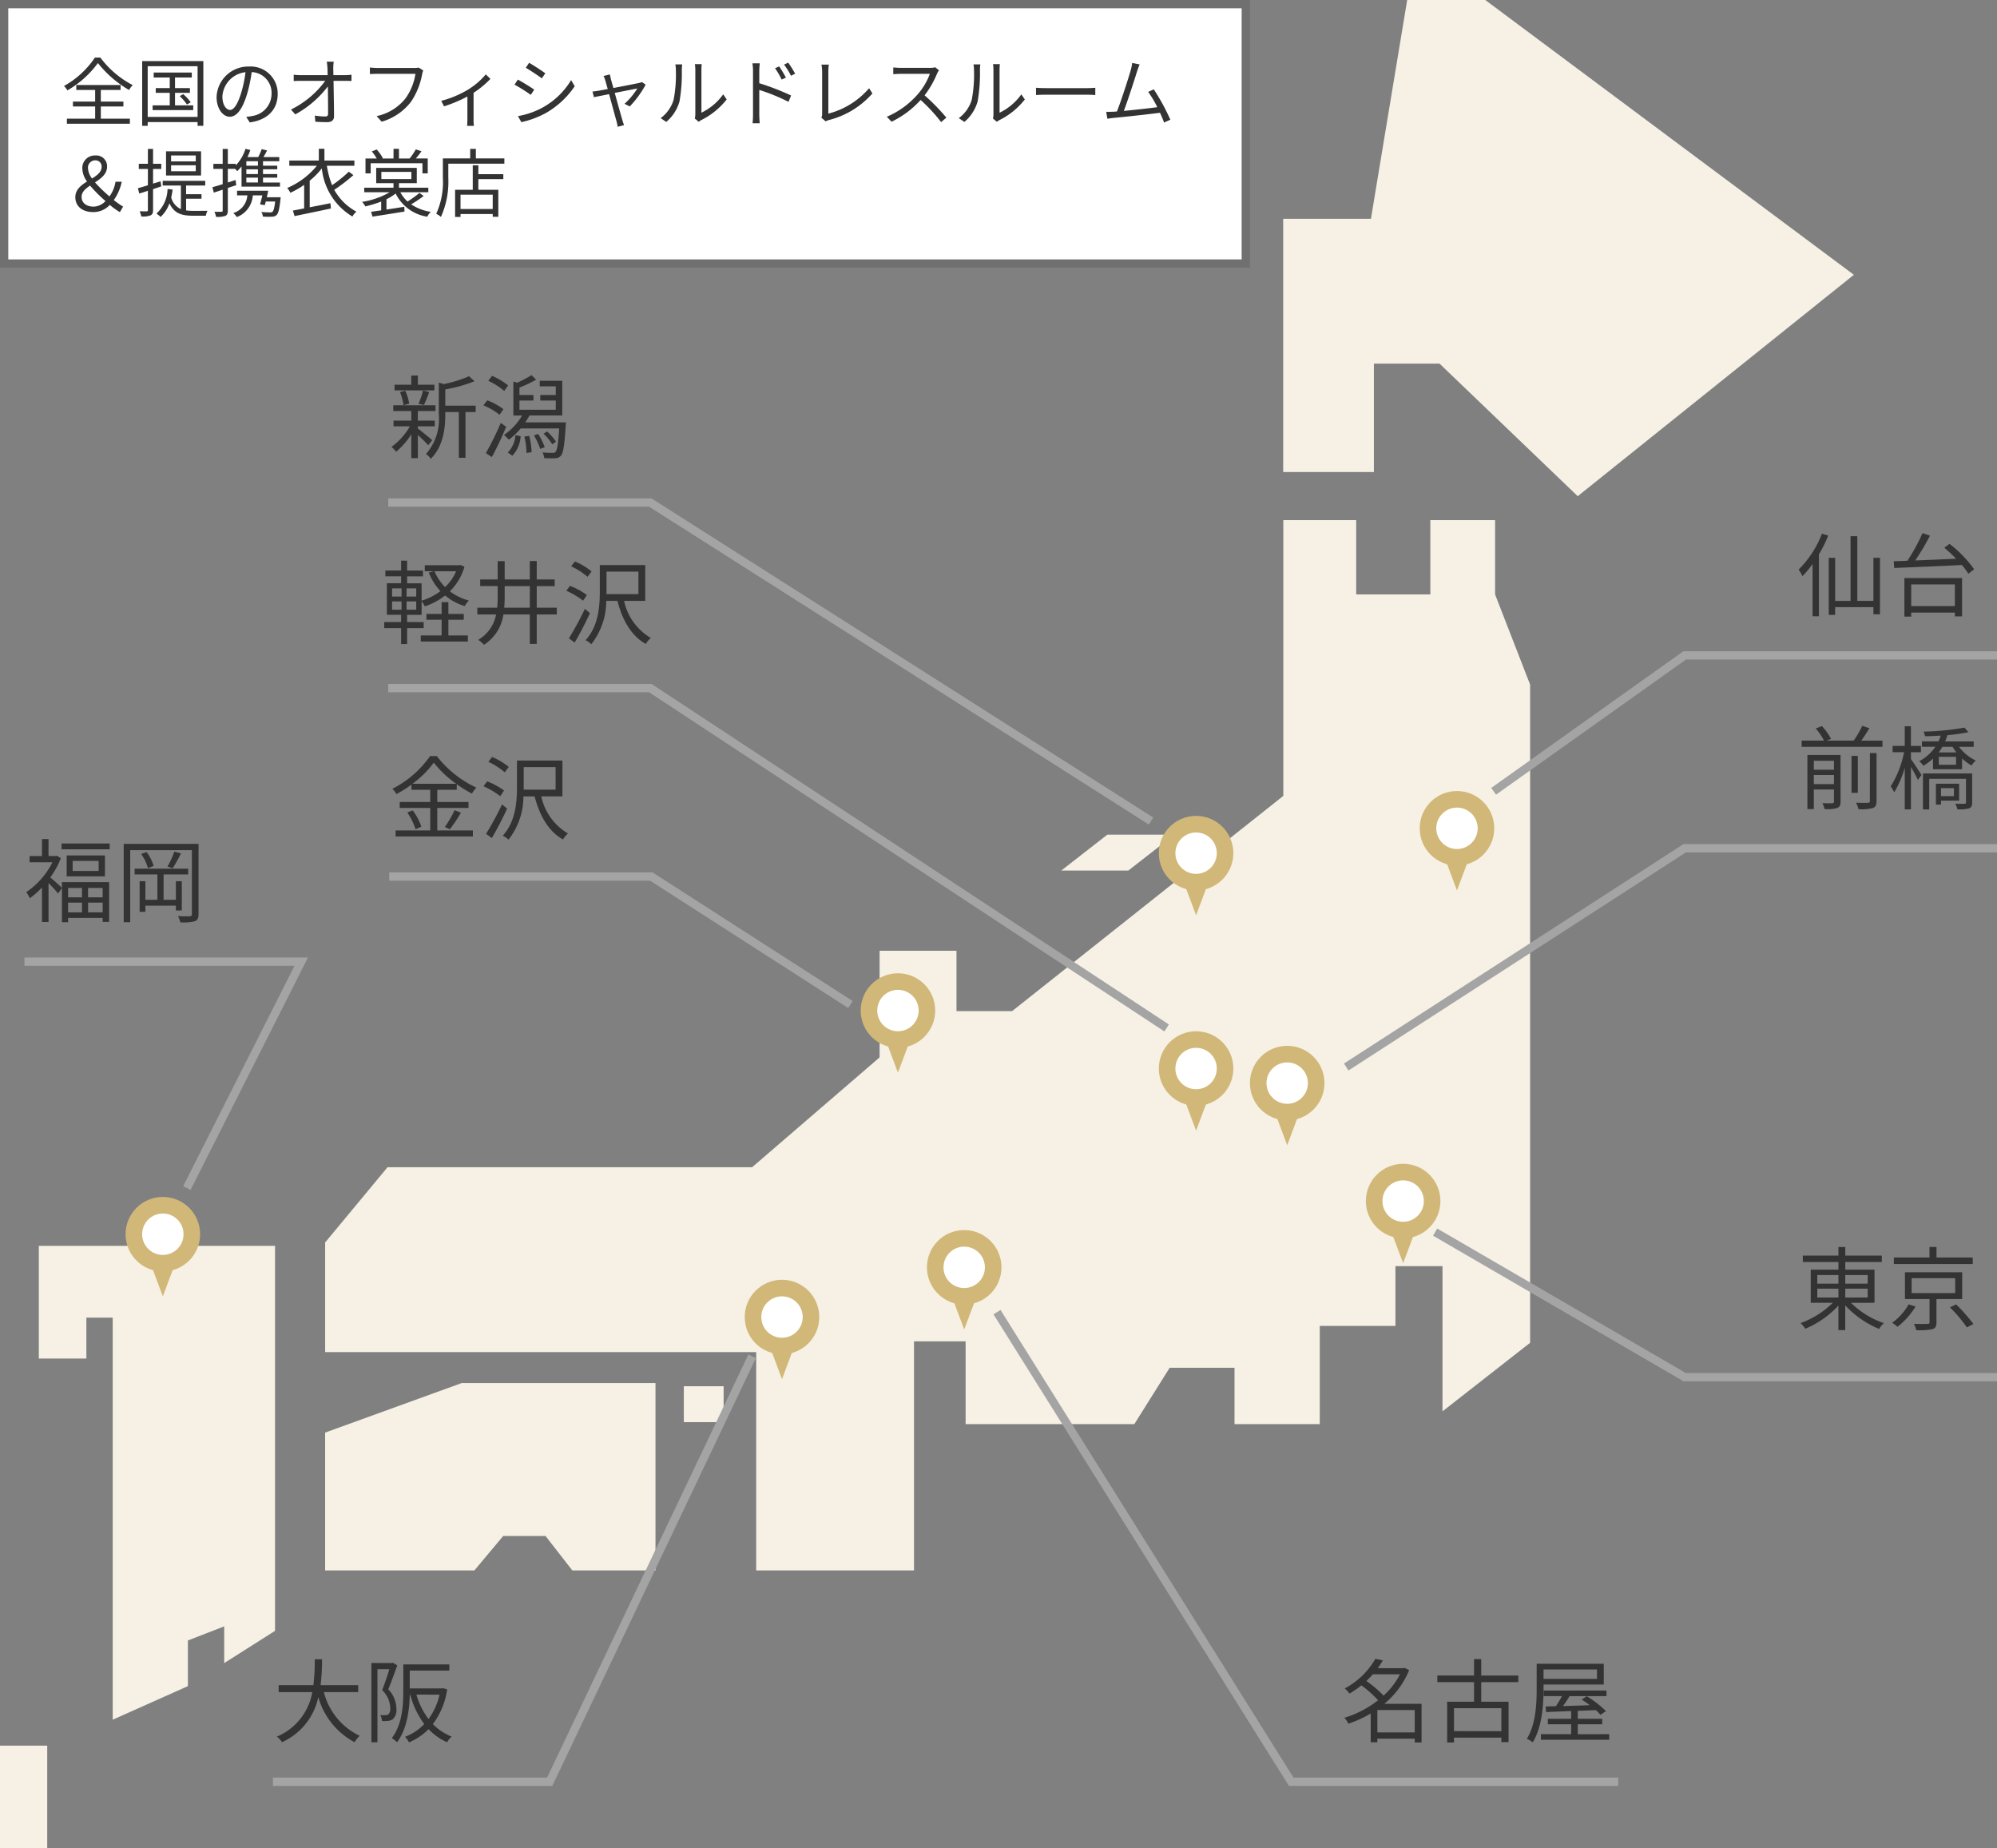 <svg xmlns="http://www.w3.org/2000/svg" width="241.129" height="223.118" viewBox="0 0 241.129 223.118">
  <rect x="0" y="0" width="241.129" height="223.118" fill="#808080" stroke="none"/>
  <g id="グループ_122" data-name="グループ 122" transform="translate(-119.871 -8342)">
    <g id="パス_49" data-name="パス 49" transform="translate(119.871 8342)" fill="#fff">
      <path d="M 150.423 31.815 L 0.5 31.815 L 0.5 0.5 L 150.423 0.5 L 150.423 31.815 Z" stroke="none"/>
      <path d="M 1 1 L 1 31.315 L 149.923 31.315 L 149.923 1 L 1 1 M -1.52587890625e-05 -7.62939453125e-06 L 150.923 -7.62939453125e-06 L 150.923 32.315 L -1.52587890625e-05 32.315 L -1.52587890625e-05 -7.62939453125e-06 Z" stroke="none" fill="#707070"/>
    </g>
    <path id="パス_50" data-name="パス 50" d="M9.389,12.648V9.942H13.9v2.706ZM12.117,5.63A8.912,8.912,0,0,1,10.137,8.2,14.221,14.221,0,0,0,8.058,6.433a8.93,8.93,0,0,0,.781-.8Zm2.607,3.564h-4.5a10.379,10.379,0,0,0,3-4.059l-.539-.286-.154.044h-3.1c.231-.319.44-.638.627-.946L9.147,3.76a9.263,9.263,0,0,1-3.7,3.575,2.79,2.79,0,0,1,.572.627,11.9,11.9,0,0,0,1.441-1,13.7,13.7,0,0,1,2.013,1.8A12.264,12.264,0,0,1,5.4,10.877a2.485,2.485,0,0,1,.484.715A13.813,13.813,0,0,0,8.586,10.36v3.476h.8V13.4H13.9v.462h.825Zm9.636,3.3H18.64V9.722h5.72Zm2.046-5.918v-.8H21.929V3.793H21.06v1.98H16.627v.8H21.06V8.941H17.815v4.917h.825v-.583h5.72v.539h.869V8.941h-3.3V6.576Zm9.5-1.529V6.18H29.453V5.047ZM29.453,6.862h7.271V4.354h-8.1V7.4c0,1.771-.1,4.257-1.188,6.017a3.488,3.488,0,0,1,.715.418c1.133-1.826,1.3-4.554,1.3-6.435Zm4.136,6v-1.2h2.948V11H33.589v-.957l2.178-.088a5.392,5.392,0,0,1,.561.572l.66-.451a12.143,12.143,0,0,0-2.321-1.8l-.616.4c.319.2.66.44.99.682-1.122.044-2.244.077-3.245.11.264-.363.55-.792.8-1.2h4.455V7.588H29.475v.671h2.211c-.22.418-.5.858-.737,1.221l-1.243.033.055.671c.836-.033,1.881-.066,3.025-.121V11H29.97v.66h2.816v1.2H29.134v.671h8.25v-.671Z" transform="translate(276.794 8538.494)" fill="#333"/>
    <path id="パス_51" data-name="パス 51" d="M10.329,7.775V6.939H5.786a25.542,25.542,0,0,0,.176-3.124h-.88a23.429,23.429,0,0,1-.165,3.124H.726v.836H4.785A7.141,7.141,0,0,1,.506,13.154a2.36,2.36,0,0,1,.616.671A7.7,7.7,0,0,0,5.511,8.38a8.88,8.88,0,0,0,4.378,5.445,4.207,4.207,0,0,1,.616-.77,8.019,8.019,0,0,1-4.323-5.28ZM14.52,4.233l-.132.033H11.924v9.57h.726V5.014h1.441c-.231.748-.55,1.727-.869,2.53A3.1,3.1,0,0,1,14.2,9.722a.97.97,0,0,1-.22.748.666.666,0,0,1-.352.088,3.169,3.169,0,0,1-.638-.011,1.656,1.656,0,0,1,.209.726,5.335,5.335,0,0,0,.737-.022,1.184,1.184,0,0,0,.572-.2A1.5,1.5,0,0,0,14.938,9.8a3.4,3.4,0,0,0-.979-2.354c.363-.869.759-1.991,1.089-2.893Zm5.632,3.85a7.99,7.99,0,0,1-1.331,2.948,8.921,8.921,0,0,1-1.463-2.948Zm.407-.781-.132.033H16.555V5.179h4.774V4.431H15.774V7.577c0,1.749-.11,4.092-1.386,5.753a3.158,3.158,0,0,1,.627.506c1.221-1.606,1.5-3.96,1.54-5.753h.055A10.547,10.547,0,0,0,18.3,11.636a6.134,6.134,0,0,1-2.321,1.54,2.6,2.6,0,0,1,.484.671,7.3,7.3,0,0,0,2.365-1.6,6.717,6.717,0,0,0,2.233,1.584,2.726,2.726,0,0,1,.55-.682,6.494,6.494,0,0,1-2.266-1.507,9.164,9.164,0,0,0,1.727-4.191Z" transform="translate(152.794 8538.494)" fill="#333"/>
    <path id="パス_52" data-name="パス 52" d="M6.974,9.7v1.133H5.3V9.7Zm2.5,1.133H7.711V9.7h1.76Zm-1.76,1.815V11.471h1.76v1.177ZM5.3,11.471H6.974v1.177H5.3ZM4.554,9.689c-.231-.231-1.023-.957-1.408-1.254A10.173,10.173,0,0,0,4.422,6.114l-.451-.3-.154.033h-.88V3.8H2.145V5.85H.649V6.6H3.41A9.553,9.553,0,0,1,.253,10.206a3.669,3.669,0,0,1,.418.737,9.237,9.237,0,0,0,1.474-1.3v4.169h.792V9.106c.407.407.924.968,1.155,1.265l.462-.66v4.125H5.3v-.517H9.471V13.8h.781v-4.8h-5.7ZM8.987,7.654H5.852V6.433H8.987ZM5.126,5.773V8.3h4.62V5.773ZM4.51,4.332v.7h5.808v-.7Zm14.52,8.085V8.886h-.715V11.13H16.83V8.072H19.8v-.7H13.332v.7h2.75V11.13H14.63V8.886h-.693v3.7h.693v-.748h3.685v.583ZM14.124,5.6A5.563,5.563,0,0,1,14.938,7.3l.693-.253a5.2,5.2,0,0,0-.858-1.683Zm4-.286a10.244,10.244,0,0,1-.825,1.8l.627.209a17.443,17.443,0,0,0,1-1.793Zm2.926-.935H12.012v9.46H12.8v-8.7h7.447v7.711c0,.2-.066.253-.253.264s-.781.022-1.43-.011a2.984,2.984,0,0,1,.286.748,5.531,5.531,0,0,0,1.749-.132c.33-.132.451-.374.451-.858Z" transform="translate(122.794 8439.494)" fill="#333"/>
    <path id="パス_53" data-name="パス 53" d="M9.508,8.831H12.06V9.9H9.508Zm0-1.65H12.06V8.226H9.508Zm6.083,0V8.226H12.885V7.181Zm0,2.717H12.885V8.831h2.706Zm.825.638v-4H12.885V5.608H17.3v-.77H12.885V3.8H12.06V4.838h-4.3v.77h4.3v.924H8.716v4h2.662a10.616,10.616,0,0,1-3.894,2.453,3.364,3.364,0,0,1,.572.682,11.521,11.521,0,0,0,4-2.794v2.959h.825V10.844a11.656,11.656,0,0,0,4.092,2.849,2.724,2.724,0,0,1,.572-.7,10.636,10.636,0,0,1-3.971-2.453ZM28.274,5.069H23.9V3.793h-.847V5.069h-4.3V5.85h9.526Zm-7.733,5.654a7.022,7.022,0,0,1-1.991,2.222,6.62,6.62,0,0,1,.649.484,9.418,9.418,0,0,0,2.178-2.442ZM20.9,7.566h5.258v1.8H20.9Zm6.105,2.519V6.851H20.09v3.234h2.97v2.794c0,.154-.044.2-.253.2-.187.011-.869.022-1.628,0a3.313,3.313,0,0,1,.275.759,7.726,7.726,0,0,0,1.958-.121c.374-.121.484-.352.484-.825V10.085Zm-1.474,1a16.847,16.847,0,0,1,2.035,2.42l.792-.407a19.432,19.432,0,0,0-2.09-2.365Z" transform="translate(329.794 8488.74)" fill="#333"/>
    <path id="パス_54" data-name="パス 54" d="M9.09,10.778v-1.1h2.431v1.1Zm2.431-2.816V9.04H9.09V7.962Zm.792-.7h-4v6.534H9.09V11.427h2.431V12.89c0,.143-.044.187-.209.2-.143.011-.638.011-1.188-.011a2.958,2.958,0,0,1,.264.715,4.468,4.468,0,0,0,1.529-.132c.3-.132.4-.341.4-.759Zm3.542,5.555c0,.165-.055.209-.242.22-.165.011-.759.011-1.43-.011a3.245,3.245,0,0,1,.3.781,5.373,5.373,0,0,0,1.738-.143c.33-.132.44-.352.44-.847V7.038h-.8ZM14.4,7.368h-.759v4.466H14.4Zm.418-1.837c.319-.451.682-.99.979-1.5l-.858-.286a12.407,12.407,0,0,1-1.034,1.782H10.63l.539-.209a7.471,7.471,0,0,0-1.1-1.54l-.748.286a7.544,7.544,0,0,1,1,1.463h-2.7v.748h9.757V5.531Zm5.995,1.4h1.21V6.169h-1.21V3.793h-.748V6.169H18.6v.759h1.386a12.149,12.149,0,0,1-1.617,4.125,5.857,5.857,0,0,1,.429.715A12.264,12.264,0,0,0,20.068,8.8v5.027h.748V8.7c.308.539.682,1.221.836,1.573l.44-.6c-.187-.286-.979-1.507-1.276-1.914Zm5.192,4.334v.968H24.446v-.968Zm.627,1.507V10.734H23.83v2.519h.616v-.484Zm1.573-3.278h-5.94v4.345h.759v-3.7H27.46v2.849c0,.121-.044.154-.187.165s-.594.011-1.111-.011a2.733,2.733,0,0,1,.264.682,4.555,4.555,0,0,0,1.419-.121c.286-.121.363-.33.363-.715ZM26.261,8.446H24.182V7.489h2.079Zm-.418-2.167a6.626,6.626,0,0,0,.462.671H24.171a6.388,6.388,0,0,0,.44-.671Zm2.552,0V5.63H24.941a7.006,7.006,0,0,0,.275-.759,20.966,20.966,0,0,0,2.541-.363l-.484-.55a30.823,30.823,0,0,1-4.939.484A2.1,2.1,0,0,1,22.521,5c.594-.011,1.243-.033,1.892-.077a4.652,4.652,0,0,1-.275.7h-2v.649h1.628A5.507,5.507,0,0,1,21.8,8.028a1.7,1.7,0,0,1,.506.539A6.526,6.526,0,0,0,23.478,7.7V8.985h3.509v-1.3a5.684,5.684,0,0,0,1.144.847,2.715,2.715,0,0,1,.517-.594,5.57,5.57,0,0,1-2.035-1.661Z" transform="translate(329.794 8425.879)" fill="#333"/>
    <path id="パス_55" data-name="パス 55" d="M10.069,3.826A12.281,12.281,0,0,1,7.253,8.16a5.448,5.448,0,0,1,.462.792A11.791,11.791,0,0,0,8.936,7.5v6.3h.77V6.323a16.068,16.068,0,0,0,1.122-2.266Zm6.215,2.915v5.2H14.337V4.134h-.814v7.81H11.664v-5.2h-.77v6.886h.77V12.7h4.62v.858h.792V6.741Zm9.834,3.212v2.618H20.849V9.953Zm-6.094,3.883h.825v-.484h5.269v.462h.869V9.183H20.024ZM24.842,5.52c.473.4.968.858,1.43,1.331-1.7.077-3.432.154-4.939.209a29,29,0,0,0,1.782-2.992l-.9-.308A23.2,23.2,0,0,1,20.387,7.1c-.605.022-1.166.044-1.65.055l.055.814c2.013-.088,5.181-.2,8.173-.363a9.48,9.48,0,0,1,.781,1.056l.7-.539a14.826,14.826,0,0,0-2.97-3.069Z" transform="translate(329.794 8402.598)" fill="#333"/>
    <path id="パス_56" data-name="パス 56" d="M8.419,8.71H9.563v1H8.419Zm0-1.573H9.563v.99H8.419Zm2.915.99H10.168v-.99h1.166Zm0,1.584H10.168v-1h1.166Zm4.818-4.642a5.708,5.708,0,0,1-1.331,1.914,5.9,5.9,0,0,1-1.276-1.914Zm-3.916,6.864v-.726h-2v-.88h1.749V8.7a3.285,3.285,0,0,1,.385.605,8.122,8.122,0,0,0,2.453-1.309,6.726,6.726,0,0,0,2.365,1.276,3.357,3.357,0,0,1,.506-.671A6.339,6.339,0,0,1,15.4,7.489a6.84,6.84,0,0,0,1.76-2.97l-.506-.209-.143.033H12.368v.726h1.089l-.605.165A7.071,7.071,0,0,0,14.26,7.467a7.3,7.3,0,0,1-2.277,1.155v-2.1H10.234V5.685h1.914v-.7H10.234V3.793H9.508V4.981h-1.9v.7h1.9v.836H7.792v3.806H9.508v.88H7.473v.726H9.508v1.925h.726V11.933Zm2.981-1.012h1.859v-.7H15.217V8.8H14.4v1.419H12.566v.7H14.4v1.9H11.884v.737h5.687v-.737H15.217ZM21.96,9.469c.044-.451.055-.913.055-1.375V6.862h3.036V9.469Zm6.347,0h-2.42V6.862h2.167v-.8H25.887V3.837h-.836V6.059H22.015V3.848h-.847V6.059H19.056v.8h2.112V8.083c0,.473-.011.935-.055,1.386h-2.4v.814h2.266a4.521,4.521,0,0,1-2.156,3.069,3.65,3.65,0,0,1,.693.594,5.2,5.2,0,0,0,2.343-3.663h3.19v3.553h.836V10.283h2.42Zm4.2-4.378a7.989,7.989,0,0,0-2.013-1.2l-.451.583a8.782,8.782,0,0,1,1.98,1.265ZM31.937,7.94A8.8,8.8,0,0,0,29.9,6.829l-.44.594a9.831,9.831,0,0,1,2.024,1.2Zm-.242,1.672a36.156,36.156,0,0,1-1.925,3.553l.693.517a40.051,40.051,0,0,0,1.848-3.564Zm2.618-2.123V5.113h3.85V7.83h-3.85Zm4.675,1.155V4.321H33.5V7.489c0,1.8-.154,4.2-1.716,5.9a2.8,2.8,0,0,1,.693.484,8.417,8.417,0,0,0,1.8-5.225h1.353c.6,2.343,1.705,4.257,3.432,5.2a2.727,2.727,0,0,1,.594-.726,6.844,6.844,0,0,1-3.223-4.477Z" transform="translate(158.794 8405.893)" fill="#333"/>
    <path id="パス_57" data-name="パス 57" d="M12.533,4.948h-2V3.837H9.739V4.948H7.715V5.63h4.818ZM11.268,7.39a16.242,16.242,0,0,0,.638-1.562l-.748-.176a9.112,9.112,0,0,1-.55,1.6ZM9.486,7.236a6.083,6.083,0,0,0-.473-1.562l-.638.165A6.333,6.333,0,0,1,8.8,7.423Zm2.783,4.411c-.253-.231-1.32-1.1-1.738-1.408V9.975h2.046V9.282H10.531V8.127h2.134V7.434h-5.1v.693H9.739V9.282H7.594v.693H9.563A7.712,7.712,0,0,1,7.352,12.45a3.525,3.525,0,0,1,.55.594,8.838,8.838,0,0,0,1.837-2.112v2.882h.792V11.02a16.994,16.994,0,0,1,1.254,1.232Zm5.247-4.169H13.842V5.52a18.18,18.18,0,0,0,3.531-.99l-.66-.605a14.872,14.872,0,0,1-3.058.946l-.594-.187V8.512a6.4,6.4,0,0,1-1.551,4.807,2.065,2.065,0,0,1,.583.572c1.54-1.529,1.749-3.729,1.749-5.368V8.248h1.639V13.77h.8V8.248h1.232Zm3.916-2.442a8.13,8.13,0,0,0-1.947-1.155l-.451.6A8.387,8.387,0,0,1,20.959,5.7ZM20.86,7.9a7.9,7.9,0,0,0-1.947-1.067l-.462.605A8.42,8.42,0,0,1,20.4,8.578Zm-.319,1.661a34.056,34.056,0,0,1-1.8,3.641l.726.484a39.053,39.053,0,0,0,1.727-3.663Zm1.4,3.96a3.7,3.7,0,0,0,1-2.354l-.627-.132a3.32,3.32,0,0,1-.924,2.1Zm1.452-2.31a8.278,8.278,0,0,1,.253,1.98l.616-.1a8.341,8.341,0,0,0-.286-1.969Zm1.155-.143a8.17,8.17,0,0,1,.759,1.628l.539-.2a7.458,7.458,0,0,0-.792-1.606Zm2.662.759a6.612,6.612,0,0,0-1.078-1.243l-.418.286a6.589,6.589,0,0,1,1.045,1.276ZM23.5,9.5a9.388,9.388,0,0,0,.506-.836h3.96V4.475H25.249v.671h1.936V6.191h-1.87v.671h1.87V7.973H22.8V6.862H24.49V6.191H22.8v-.9a13.382,13.382,0,0,0,2.013-.957l-.561-.539a13.9,13.9,0,0,1-1.727.913l-.462-.143v4.1h1.056a7.223,7.223,0,0,1-2.189,2.343,7.461,7.461,0,0,1,.594.583,9.173,9.173,0,0,0,1.43-1.364h4.642c-.11,1.881-.253,2.629-.451,2.838-.088.1-.187.11-.374.11a11.258,11.258,0,0,1-1.188-.055,2.013,2.013,0,0,1,.209.693c.528.022,1.045.033,1.309.011a.927.927,0,0,0,.7-.3c.286-.33.44-1.243.583-3.674.011-.11.022-.352.022-.352Z" transform="translate(159.794 8383.494)" fill="#333"/>
    <path id="パス_58" data-name="パス 58" d="M4.1,2.458A10.735,10.735,0,0,1,.369,5.887a2.744,2.744,0,0,1,.414.531,12.01,12.01,0,0,0,3.681-3.3A13.357,13.357,0,0,0,8.226,6.373a2.985,2.985,0,0,1,.441-.594A11.432,11.432,0,0,1,4.761,2.458Zm.72,5.9H7.542V7.768H4.815v-1.4H7.2v-.6H1.854v.6H4.131v1.4H1.449v.594H4.131V9.829H.72v.612H8.325V9.829H4.815Zm8.955-.135V6.715h1.8V6.139h-1.8V4.861H15.8v-.6H11.2v.6H13.14V6.139H11.448v.576H13.14V8.227H11.07v.567h4.905V8.227Zm.567-1.116a6.07,6.07,0,0,1,.873,1.017l.459-.27a5.617,5.617,0,0,0-.909-.981ZM10.476,9.622V3.5H16.5v6.12ZM9.81,2.881v7.812h.666v-.45H16.5v.45h.693V2.881ZM26.172,6.85a3.261,3.261,0,0,0-3.447-3.312A3.836,3.836,0,0,0,18.792,7.2c0,1.485.8,2.4,1.6,2.4.837,0,1.548-.945,2.1-2.8a17.7,17.7,0,0,0,.54-2.592,2.506,2.506,0,0,1,2.4,2.61A2.718,2.718,0,0,1,23.148,9.5a6.8,6.8,0,0,1-.774.117l.423.666C24.93,10,26.172,8.74,26.172,6.85Zm-6.678.288a3.139,3.139,0,0,1,2.79-2.916,14.7,14.7,0,0,1-.5,2.43c-.459,1.521-.936,2.124-1.359,2.124C20.016,8.776,19.494,8.272,19.494,7.138ZM32.94,2.953H32.1a7.468,7.468,0,0,1,.081.756c.009.207.018.513.027.873H28.935a8.167,8.167,0,0,1-.828-.054v.765c.279-.018.54-.027.846-.027h2.961a11.328,11.328,0,0,1-4.14,3.465l.522.585a12.5,12.5,0,0,0,3.933-3.375c.018,1.206.027,2.547.027,3.267,0,.243-.072.36-.333.36a8.515,8.515,0,0,1-1.269-.108l.063.738c.441.036.972.054,1.44.054.54,0,.819-.252.819-.72-.009-1.125-.036-2.916-.063-4.266h1.431c.216,0,.531.009.738.018V4.528c-.18.018-.531.054-.765.054H32.9c-.009-.36-.018-.666-.018-.873A5.339,5.339,0,0,1,32.94,2.953ZM43.749,4.015,43.2,3.664a1.848,1.848,0,0,1-.477.045H38.205c-.3,0-.648-.027-.9-.054v.792c.234-.009.54-.027.9-.027h4.6a6.847,6.847,0,0,1-1.179,2.934,6.006,6.006,0,0,1-3.51,2.169l.612.675a6.879,6.879,0,0,0,3.546-2.412,8.792,8.792,0,0,0,1.341-3.321A1.9,1.9,0,0,1,43.749,4.015Zm2.169,3.663.342.666a16.892,16.892,0,0,0,2.817-1.188V9.91c0,.279-.018.648-.036.792h.828a4.744,4.744,0,0,1-.045-.792v-3.2a11.151,11.151,0,0,0,2.034-1.683l-.558-.54a8.894,8.894,0,0,1-2.142,1.836A12.267,12.267,0,0,1,45.918,7.678Zm10.611-4.59-.4.6c.531.306,1.5.954,1.935,1.278l.423-.612C58.1,4.069,57.06,3.385,56.529,3.088Zm-1.35,6.435.414.729a11.2,11.2,0,0,0,2.988-1.116,10.487,10.487,0,0,0,3.456-3.222L61.6,5.176A9.179,9.179,0,0,1,58.194,8.47,9.561,9.561,0,0,1,55.179,9.523Zm-.009-4.41-.4.612a19.727,19.727,0,0,1,1.962,1.233l.414-.63C56.754,6.04,55.7,5.4,55.17,5.113Zm11.115-.621-.774.189a2.236,2.236,0,0,1,.216.54c.054.171.162.558.3,1.035-.549.1-.972.18-1.1.2-.27.045-.5.081-.747.1l.18.684c.243-.054.981-.2,1.827-.369.351,1.287.783,2.88.9,3.285a5.025,5.025,0,0,1,.135.657l.765-.2c-.054-.162-.144-.441-.2-.612-.117-.4-.558-1.98-.918-3.276,1.251-.252,2.52-.5,2.727-.54a8.308,8.308,0,0,1-1.548,1.854l.639.315a12.45,12.45,0,0,0,1.917-2.628l-.45-.315a1.9,1.9,0,0,1-.342.108c-.306.072-1.836.369-3.105.612-.135-.477-.243-.864-.3-1.062C66.357,4.843,66.312,4.645,66.285,4.492ZM76.536,9.811l.477.4A1.926,1.926,0,0,1,77.319,10a8.947,8.947,0,0,0,3.069-2.493l-.423-.612a6.915,6.915,0,0,1-2.628,2.214V3.916a5.568,5.568,0,0,1,.036-.666h-.828a4.271,4.271,0,0,1,.054.666V9.307A2.143,2.143,0,0,1,76.536,9.811Zm-4.122-.045.675.459a5.03,5.03,0,0,0,1.6-2.475,19.688,19.688,0,0,0,.279-3.825c0-.27.036-.54.045-.648h-.828a3.315,3.315,0,0,1,.063.657,16.067,16.067,0,0,1-.27,3.618A4.272,4.272,0,0,1,72.414,9.766ZM86.724,3.52l-.5.225a8.931,8.931,0,0,1,.8,1.368l.513-.234A13.562,13.562,0,0,0,86.724,3.52Zm1.089-.45-.5.234a8.755,8.755,0,0,1,.837,1.35l.5-.252A12.155,12.155,0,0,0,87.813,3.07ZM83.565,9.325a9.856,9.856,0,0,1-.054,1.062h.864c-.027-.288-.054-.774-.054-1.062V6.364A23.064,23.064,0,0,1,87.849,7.8l.315-.765a30.572,30.572,0,0,0-3.843-1.485V4.087a8.312,8.312,0,0,1,.063-.936h-.891a5.68,5.68,0,0,1,.072.936Zm8.253.387.522.45A1.391,1.391,0,0,1,92.718,10a10.41,10.41,0,0,0,5.265-3.213l-.4-.63a9.712,9.712,0,0,1-4.923,3.069v-5.1a5.82,5.82,0,0,1,.063-.819h-.891a5.484,5.484,0,0,1,.081.819V9.271A.991.991,0,0,1,91.818,9.712Zm14.2-5.733-.459-.351a2.464,2.464,0,0,1-.675.072h-3.474c-.27,0-.783-.036-.909-.054v.819c.1-.009.594-.045.909-.045h3.51a7.92,7.92,0,0,1-1.494,2.5A10.292,10.292,0,0,1,99.72,9.6l.576.6a11.409,11.409,0,0,0,3.51-2.628,20.78,20.78,0,0,1,2.475,2.673l.63-.54a24.966,24.966,0,0,0-2.628-2.691,11.39,11.39,0,0,0,1.512-2.637A2.582,2.582,0,0,1,106.02,3.979Zm6.516,5.832.477.4a1.926,1.926,0,0,1,.306-.207,8.947,8.947,0,0,0,3.069-2.493l-.423-.612a6.915,6.915,0,0,1-2.628,2.214V3.916a5.568,5.568,0,0,1,.036-.666h-.828a4.271,4.271,0,0,1,.054.666V9.307A2.143,2.143,0,0,1,112.536,9.811Zm-4.122-.045.675.459a5.03,5.03,0,0,0,1.6-2.475,19.688,19.688,0,0,0,.279-3.825c0-.27.036-.54.045-.648h-.828a3.315,3.315,0,0,1,.063.657,16.067,16.067,0,0,1-.27,3.618A4.272,4.272,0,0,1,108.414,9.766ZM117.738,6.1v.882c.279-.027.756-.045,1.251-.045h4.941c.4,0,.783.036.963.045V6.1c-.2.018-.522.045-.972.045h-4.932C118.485,6.148,118.008,6.121,117.738,6.1Zm12.51-2.817-.9-.18a5.663,5.663,0,0,1-.171.864c-.252.882-1.17,3.762-1.674,5l-.45.027c-.261.009-.567.018-.837.009l.135.837c.261-.036.522-.081.747-.1,1.206-.108,4.221-.441,5.607-.621.207.441.378.855.495,1.179l.756-.342a25.359,25.359,0,0,0-2-3.663l-.675.306a12.783,12.783,0,0,1,1.1,1.845c-.99.135-2.718.324-4.041.45.45-1.17,1.341-3.933,1.6-4.779C130.059,3.745,130.158,3.511,130.248,3.286ZM2.493,19.272c0-.576.459-.981,1.026-1.359a16.549,16.549,0,0,0,1.863,1.863,2.041,2.041,0,0,1-1.431.675C3.1,20.451,2.493,20.019,2.493,19.272Zm.774-3.438a.876.876,0,0,1,.9-.972.737.737,0,0,1,.747.783c0,.612-.531,1.017-1.161,1.413A2.287,2.287,0,0,1,3.267,15.834Zm4.239,4.617a11.754,11.754,0,0,1-1.125-.792,5.846,5.846,0,0,0,.963-2.214H6.588a4.026,4.026,0,0,1-.729,1.773,18.286,18.286,0,0,1-1.746-1.692c.747-.486,1.458-1.017,1.458-1.908a1.3,1.3,0,0,0-1.422-1.341A1.5,1.5,0,0,0,2.583,15.87a2.8,2.8,0,0,0,.567,1.548c-.729.459-1.413.99-1.413,1.89,0,1.089.837,1.8,2.151,1.8A2.689,2.689,0,0,0,5.9,20.244a9.337,9.337,0,0,0,1.215.873Zm8.775-5.463H13.3v-.711h2.979Zm0,1.188H13.3v-.72h2.979Zm.639-2.4H12.69v2.916h4.23Zm-4.887,3.618-.909.279V15.9h.99v-.621h-.99V13.485H10.5v1.791H9.4V15.9H10.5v1.971c-.459.144-.873.27-1.206.351l.162.648c.324-.1.675-.207,1.044-.333v2.313c0,.135-.045.171-.153.171s-.459,0-.846-.009a2.735,2.735,0,0,1,.2.621,2.574,2.574,0,0,0,1.116-.126c.225-.108.306-.279.306-.648v-2.52c.333-.117.666-.216.99-.333ZM15.111,19.5h1.863v-.549H15.111V17.9h2.313v-.567H12.285V17.9h2.2v2.844a2.083,2.083,0,0,1-1.17-1.4,9.51,9.51,0,0,0,.171-.954l-.612-.072a4.128,4.128,0,0,1-1.341,2.97,3.815,3.815,0,0,1,.5.405A4,4,0,0,0,13.1,20.046c.585,1.26,1.53,1.5,2.826,1.5H17.5a1.926,1.926,0,0,1,.2-.594c-.306.009-1.521.009-1.737.009a6.269,6.269,0,0,1-.846-.054Zm8.676-3.987h-1.4v-.54h1.4Zm0,1.008h-1.4v-.576h1.4Zm0,1.017h-1.4V16.95h1.4Zm-2.709-.3c-.306.1-.621.207-.927.3V15.888h.873a3.344,3.344,0,0,1,.261.279,6.389,6.389,0,0,0,.522-.567v2.439h4.644v-.5H24.4V16.95h1.719v-.432H24.4v-.576h1.719V15.51H24.4v-.54h1.962v-.5H24.453c.144-.252.3-.531.441-.8l-.648-.162a9.3,9.3,0,0,1-.423.963H22.518a7.1,7.1,0,0,0,.351-.855l-.585-.144a5.106,5.106,0,0,1-1.17,2v-.189h-.963v-1.8H19.53v1.8H18.405v.612H19.53v1.845c-.468.144-.9.27-1.242.369l.171.648c.324-.1.684-.225,1.071-.351V20.91c0,.135-.045.162-.153.162s-.459.009-.846,0a2.674,2.674,0,0,1,.2.612,2.821,2.821,0,0,0,1.116-.117c.225-.108.306-.288.306-.657V18.192c.342-.108.684-.225,1.017-.333Zm5.454,2.079H24.858c.063-.261.117-.531.171-.783H21.267v.558h1.242a2.4,2.4,0,0,1-1.7,2.133,2.7,2.7,0,0,1,.432.486,3,3,0,0,0,1.926-2.619h1.152c-.09.387-.189.783-.279,1.089l.576.09c.036-.135.081-.279.117-.441h1.134c-.09.774-.189,1.116-.324,1.242a.418.418,0,0,1-.306.072c-.162,0-.6-.009-1.044-.045a1.181,1.181,0,0,1,.189.549,7.574,7.574,0,0,0,1.08.018.826.826,0,0,0,.576-.2c.216-.216.342-.72.468-1.89Zm8.226-3.087a15.129,15.129,0,0,1-2.016,1.629,10.416,10.416,0,0,1-.63-2.34h3.321v-.63H31.815V13.467H31.14v1.422H27.576v.63H30.9A9.388,9.388,0,0,1,27.324,18.2a3.531,3.531,0,0,1,.378.576,10.2,10.2,0,0,0,1.665-.954v2.844c-.513.1-.972.189-1.359.261l.2.666c1.17-.243,2.844-.585,4.392-.918l-.063-.639c-.837.171-1.71.342-2.5.495V17.319A8.79,8.79,0,0,0,31.5,15.834a7.666,7.666,0,0,0,3.7,5.814,1.616,1.616,0,0,1,.486-.585A6.707,6.707,0,0,1,33,18.417a19.714,19.714,0,0,0,2.313-1.773ZM37.4,15.213H43.65v1.224h.639v-1.8h-1.44a10.152,10.152,0,0,0,.684-.873l-.684-.225a7.169,7.169,0,0,1-.747,1.1H40.815v-1.17h-.657v1.17H38.79l.081-.036a5.089,5.089,0,0,0-.747-1.053l-.585.234a6.91,6.91,0,0,1,.594.855H36.774v1.8h.63Zm1.287,1.044h3.627v.864H38.691Zm4.6,2.538a11.22,11.22,0,0,1-1.44,1.035,4.174,4.174,0,0,1-.864-1.116h3.375v-.549H40.815v-.549h2.151V15.771h-4.9v1.845h2.088v.549H36.621v.549H39.69a9.388,9.388,0,0,1-3.33,1.161,3.12,3.12,0,0,1,.4.549,14.985,14.985,0,0,0,1.908-.585V20.9c-.459.063-.873.126-1.215.171l.162.585c1.026-.153,2.493-.387,3.87-.612l-.027-.576c-.729.117-1.467.234-2.151.333V19.56a5.8,5.8,0,0,0,1.107-.693,5.1,5.1,0,0,0,3.816,2.8,2.258,2.258,0,0,1,.423-.585,5.842,5.842,0,0,1-2.367-.909,13.8,13.8,0,0,0,1.512-1.008Zm8.847,1.944H48.249V19.011h3.888ZM50.4,15.456h-.675v2.961H47.592v3.276h.657v-.351h3.888v.333h.675V18.417H50.4V17.13h3.015v-.6H50.4Zm-.3-.828V13.476h-.684v1.152h-3.3V16.95a9.306,9.306,0,0,1-.8,4.365,2.492,2.492,0,0,1,.567.378,10.44,10.44,0,0,0,.891-4.743V15.267h6.768v-.639Z" transform="translate(127.229 8346.494)" fill="#333"/>
    <path id="パス_59" data-name="パス 59" d="M9.882,7.126a12.034,12.034,0,0,0,2.574-2.552,12.915,12.915,0,0,0,2.706,2.552Zm2.992,2.915h3.773V9.326H12.874V7.852h2.354V7.17a13.945,13.945,0,0,0,1.837,1.144,3.7,3.7,0,0,1,.528-.726,12.958,12.958,0,0,1-4.774-3.806h-.814A12.333,12.333,0,0,1,7.451,7.731a2.631,2.631,0,0,1,.495.638A14.8,14.8,0,0,0,9.761,7.225v.627h2.266V9.326H8.342v.715h3.685v2.717H7.847v.726h9.328v-.726h-4.3Zm-3.619.55a7.657,7.657,0,0,1,1,2.024l.7-.308a7.019,7.019,0,0,0-1.045-1.969Zm5.137,2.024a18.059,18.059,0,0,0,1.342-2l-.77-.3a12.778,12.778,0,0,1-1.177,2.024Zm7.117-7.524a7.99,7.99,0,0,0-2.013-1.2l-.451.583a8.782,8.782,0,0,1,1.98,1.265ZM20.937,7.94A8.8,8.8,0,0,0,18.9,6.829l-.44.594a9.831,9.831,0,0,1,2.024,1.2Zm-.242,1.672a36.156,36.156,0,0,1-1.925,3.553l.693.517a40.051,40.051,0,0,0,1.848-3.564Zm2.618-2.123V5.113h3.85V7.83h-3.85Zm4.675,1.155V4.321H22.5V7.489c0,1.8-.154,4.2-1.716,5.9a2.8,2.8,0,0,1,.693.484,8.417,8.417,0,0,0,1.8-5.225h1.353c.605,2.343,1.705,4.257,3.432,5.2a2.727,2.727,0,0,1,.594-.726,6.844,6.844,0,0,1-3.223-4.477Z" transform="translate(159.794 8429.494)" fill="#333"/>
    <g id="グループ_6" data-name="グループ 6" transform="translate(119.871 8342)">
      <path id="パス_22" data-name="パス 22" d="M449.778,0,445.4,26.415H434.807V56.984h10.951V43.9h7.929l16.683,16,33.342-26.726L459.206,0Z" transform="translate(-279.866)" fill="#f6f1e4"/>
      <rect id="長方形_58" data-name="長方形 58" width="5.702" height="12.381" transform="translate(0 210.737)" fill="#f6f1e4"/>
      <path id="パス_23" data-name="パス 23" d="M110.163,474.53v16.641h18.021l3.482-4.16h5.111l3.238,4.16h10.039v-22.62h-23.4Z" transform="translate(-70.907 -301.585)" fill="#f6f1e4"/>
      <path id="パス_24" data-name="パス 24" d="M251.433,176.212h-7.819v8.97h-8.952v-8.97h-8.8V209.5l-.017.013-32.727,25.968H186.4V228.2h-9.286v12.87l-15.394,13.261H117.7l-7.534,9.083v13.235h52.048v26.355H181.27V275.351H187.5v9.99h20.374l4.264-6.8h7.832v6.8h10.292V273.487H239.4v-7.214h5.681V283.8l10.58-8.276v-79.46l-4.228-10.883Z" transform="translate(-70.907 -113.42)" fill="#f6f1e4"/>
      <rect id="長方形_59" data-name="長方形 59" width="4.805" height="4.333" transform="translate(82.569 167.349)" fill="#f6f1e4"/>
      <path id="パス_25" data-name="パス 25" d="M373.269,282.759h-8.094l-5.559,4.333h8.094Z" transform="translate(-231.469 -181.999)" fill="#f6f1e4"/>
      <path id="パス_26" data-name="パス 26" d="M13.161,422.063V435.67H18.9v-4.94H22.08v48.536l9.079-4.052V469.7L35.541,468v4.433l6.139-3.892V422.063Z" transform="translate(-8.471 -271.663)" fill="#f6f1e4"/>
    </g>
    <path id="パス_27" data-name="パス 27" d="M-1521.637,7957l30.136,17.512h37.708" transform="translate(1814.794 533.741)" fill="none" stroke="#a4a4a4" stroke-width="1"/>
    <path id="パス_30" data-name="パス 30" d="M-1439.772,7981.884l-62.35-41.033h-31.637" transform="translate(1700.51 484.213)" fill="none" stroke="#a4a4a4" stroke-width="1"/>
    <path id="パス_47" data-name="パス 47" d="M-1441.658,7979.3l-60.465-38.451h-31.637" transform="translate(1700.51 461.815)" fill="none" stroke="#a4a4a4" stroke-width="1"/>
    <path id="パス_31" data-name="パス 31" d="M-1465.95,7972.454-1490,7957h-31.637" transform="translate(1688.51 490.815)" fill="none" stroke="#a4a4a4" stroke-width="1"/>
    <path id="パス_29" data-name="パス 29" d="M-1532.375,7980.911l40.874-26.411h37.708" transform="translate(1814.794 489.899)" fill="none" stroke="#a4a4a4" stroke-width="1"/>
    <path id="パス_46" data-name="パス 46" d="M-1514.573,7970.909l23.072-16.408h37.708" transform="translate(1814.794 466.617)" fill="none" stroke="#a4a4a4" stroke-width="1"/>
    <path id="パス_32" data-name="パス 32" d="M-1527.54,7953.906l35.524,56.693h39.49" transform="translate(1767.794 546.495)" fill="none" stroke="#a4a4a4" stroke-width="1"/>
    <path id="パス_33" data-name="パス 33" d="M-1464.78,7959.237l-24.443,51.362h-33.416" transform="translate(1675.467 546.495)" fill="none" stroke="#a4a4a4" stroke-width="1"/>
    <path id="パス_48" data-name="パス 48" d="M-1503.032,8037.926l13.808-27.327h-33.416" transform="translate(1645.467 447.495)" fill="none" stroke="#a4a4a4" stroke-width="1"/>
    <g id="グループ_106" data-name="グループ 106" transform="translate(-431.206 156.495)">
      <path id="多角形_1" data-name="多角形 1" d="M1.5,0,3,4H0Z" transform="translate(722 8338) rotate(180)" fill="#d1b878"/>
      <circle id="楕円形_7" data-name="楕円形 7" cx="4.5" cy="4.5" r="4.5" transform="translate(716 8326)" fill="#d1b878"/>
      <circle id="楕円形_8" data-name="楕円形 8" cx="2.5" cy="2.5" r="2.5" transform="translate(718 8328)" fill="#fff"/>
    </g>
    <g id="グループ_107" data-name="グループ 107" transform="translate(-445.206 142.254)">
      <path id="多角形_1-2" data-name="多角形 1" d="M1.5,0,3,4H0Z" transform="translate(722 8338) rotate(180)" fill="#d1b878"/>
      <circle id="楕円形_7-2" data-name="楕円形 7" cx="4.5" cy="4.5" r="4.5" transform="translate(716 8326)" fill="#d1b878"/>
      <circle id="楕円形_8-2" data-name="楕円形 8" cx="2.5" cy="2.5" r="2.5" transform="translate(718 8328)" fill="#fff"/>
    </g>
    <g id="グループ_118" data-name="グループ 118" transform="translate(-424.706 111.494)">
      <path id="多角形_1-3" data-name="多角形 1" d="M1.5,0,3,4H0Z" transform="translate(722 8338) rotate(180)" fill="#d1b878"/>
      <circle id="楕円形_7-3" data-name="楕円形 7" cx="4.5" cy="4.5" r="4.5" transform="translate(716 8326)" fill="#d1b878"/>
      <circle id="楕円形_8-3" data-name="楕円形 8" cx="2.5" cy="2.5" r="2.5" transform="translate(718 8328)" fill="#fff"/>
    </g>
    <g id="グループ_108" data-name="グループ 108" transform="translate(-484.206 164.495)">
      <path id="多角形_1-4" data-name="多角形 1" d="M1.5,0,3,4H0Z" transform="translate(722 8338) rotate(180)" fill="#d1b878"/>
      <circle id="楕円形_7-4" data-name="楕円形 7" cx="4.5" cy="4.5" r="4.5" transform="translate(716 8326)" fill="#d1b878"/>
      <circle id="楕円形_8-4" data-name="楕円形 8" cx="2.5" cy="2.5" r="2.5" transform="translate(718 8328)" fill="#fff"/>
    </g>
    <g id="グループ_112" data-name="グループ 112" transform="translate(-456.206 140.495)">
      <path id="多角形_1-5" data-name="多角形 1" d="M1.5,0,3,4H0Z" transform="translate(722 8338) rotate(180)" fill="#d1b878"/>
      <circle id="楕円形_7-5" data-name="楕円形 7" cx="4.5" cy="4.5" r="4.5" transform="translate(716 8326)" fill="#d1b878"/>
      <circle id="楕円形_8-5" data-name="楕円形 8" cx="2.5" cy="2.5" r="2.5" transform="translate(718 8328)" fill="#fff"/>
    </g>
    <g id="グループ_119" data-name="グループ 119" transform="translate(-456.206 114.495)">
      <path id="多角形_1-6" data-name="多角形 1" d="M1.5,0,3,4H0Z" transform="translate(722 8338) rotate(180)" fill="#d1b878"/>
      <circle id="楕円形_7-6" data-name="楕円形 7" cx="4.5" cy="4.5" r="4.5" transform="translate(716 8326)" fill="#d1b878"/>
      <circle id="楕円形_8-6" data-name="楕円形 8" cx="2.5" cy="2.5" r="2.5" transform="translate(718 8328)" fill="#fff"/>
    </g>
    <g id="グループ_109" data-name="グループ 109" transform="translate(-492.206 133.495)">
      <path id="多角形_1-7" data-name="多角形 1" d="M1.5,0,3,4H0Z" transform="translate(722 8338) rotate(180)" fill="#d1b878"/>
      <circle id="楕円形_7-7" data-name="楕円形 7" cx="4.5" cy="4.5" r="4.5" transform="translate(716 8326)" fill="#d1b878"/>
      <circle id="楕円形_8-7" data-name="楕円形 8" cx="2.5" cy="2.5" r="2.5" transform="translate(718 8328)" fill="#fff"/>
    </g>
    <g id="グループ_111" data-name="グループ 111" transform="translate(-506.206 170.495)">
      <path id="多角形_1-8" data-name="多角形 1" d="M1.5,0,3,4H0Z" transform="translate(722 8338) rotate(180)" fill="#d1b878"/>
      <circle id="楕円形_7-8" data-name="楕円形 7" cx="4.5" cy="4.5" r="4.5" transform="translate(716 8326)" fill="#d1b878"/>
      <circle id="楕円形_8-8" data-name="楕円形 8" cx="2.5" cy="2.5" r="2.5" transform="translate(718 8328)" fill="#fff"/>
    </g>
    <g id="グループ_120" data-name="グループ 120" transform="translate(-580.966 160.495)">
      <path id="多角形_1-9" data-name="多角形 1" d="M1.5,0,3,4H0Z" transform="translate(722 8338) rotate(180)" fill="#d1b878"/>
      <circle id="楕円形_7-9" data-name="楕円形 7" cx="4.5" cy="4.5" r="4.5" transform="translate(716 8326)" fill="#d1b878"/>
      <circle id="楕円形_8-9" data-name="楕円形 8" cx="2.5" cy="2.5" r="2.5" transform="translate(718 8328)" fill="#fff"/>
    </g>
  </g>
</svg>
